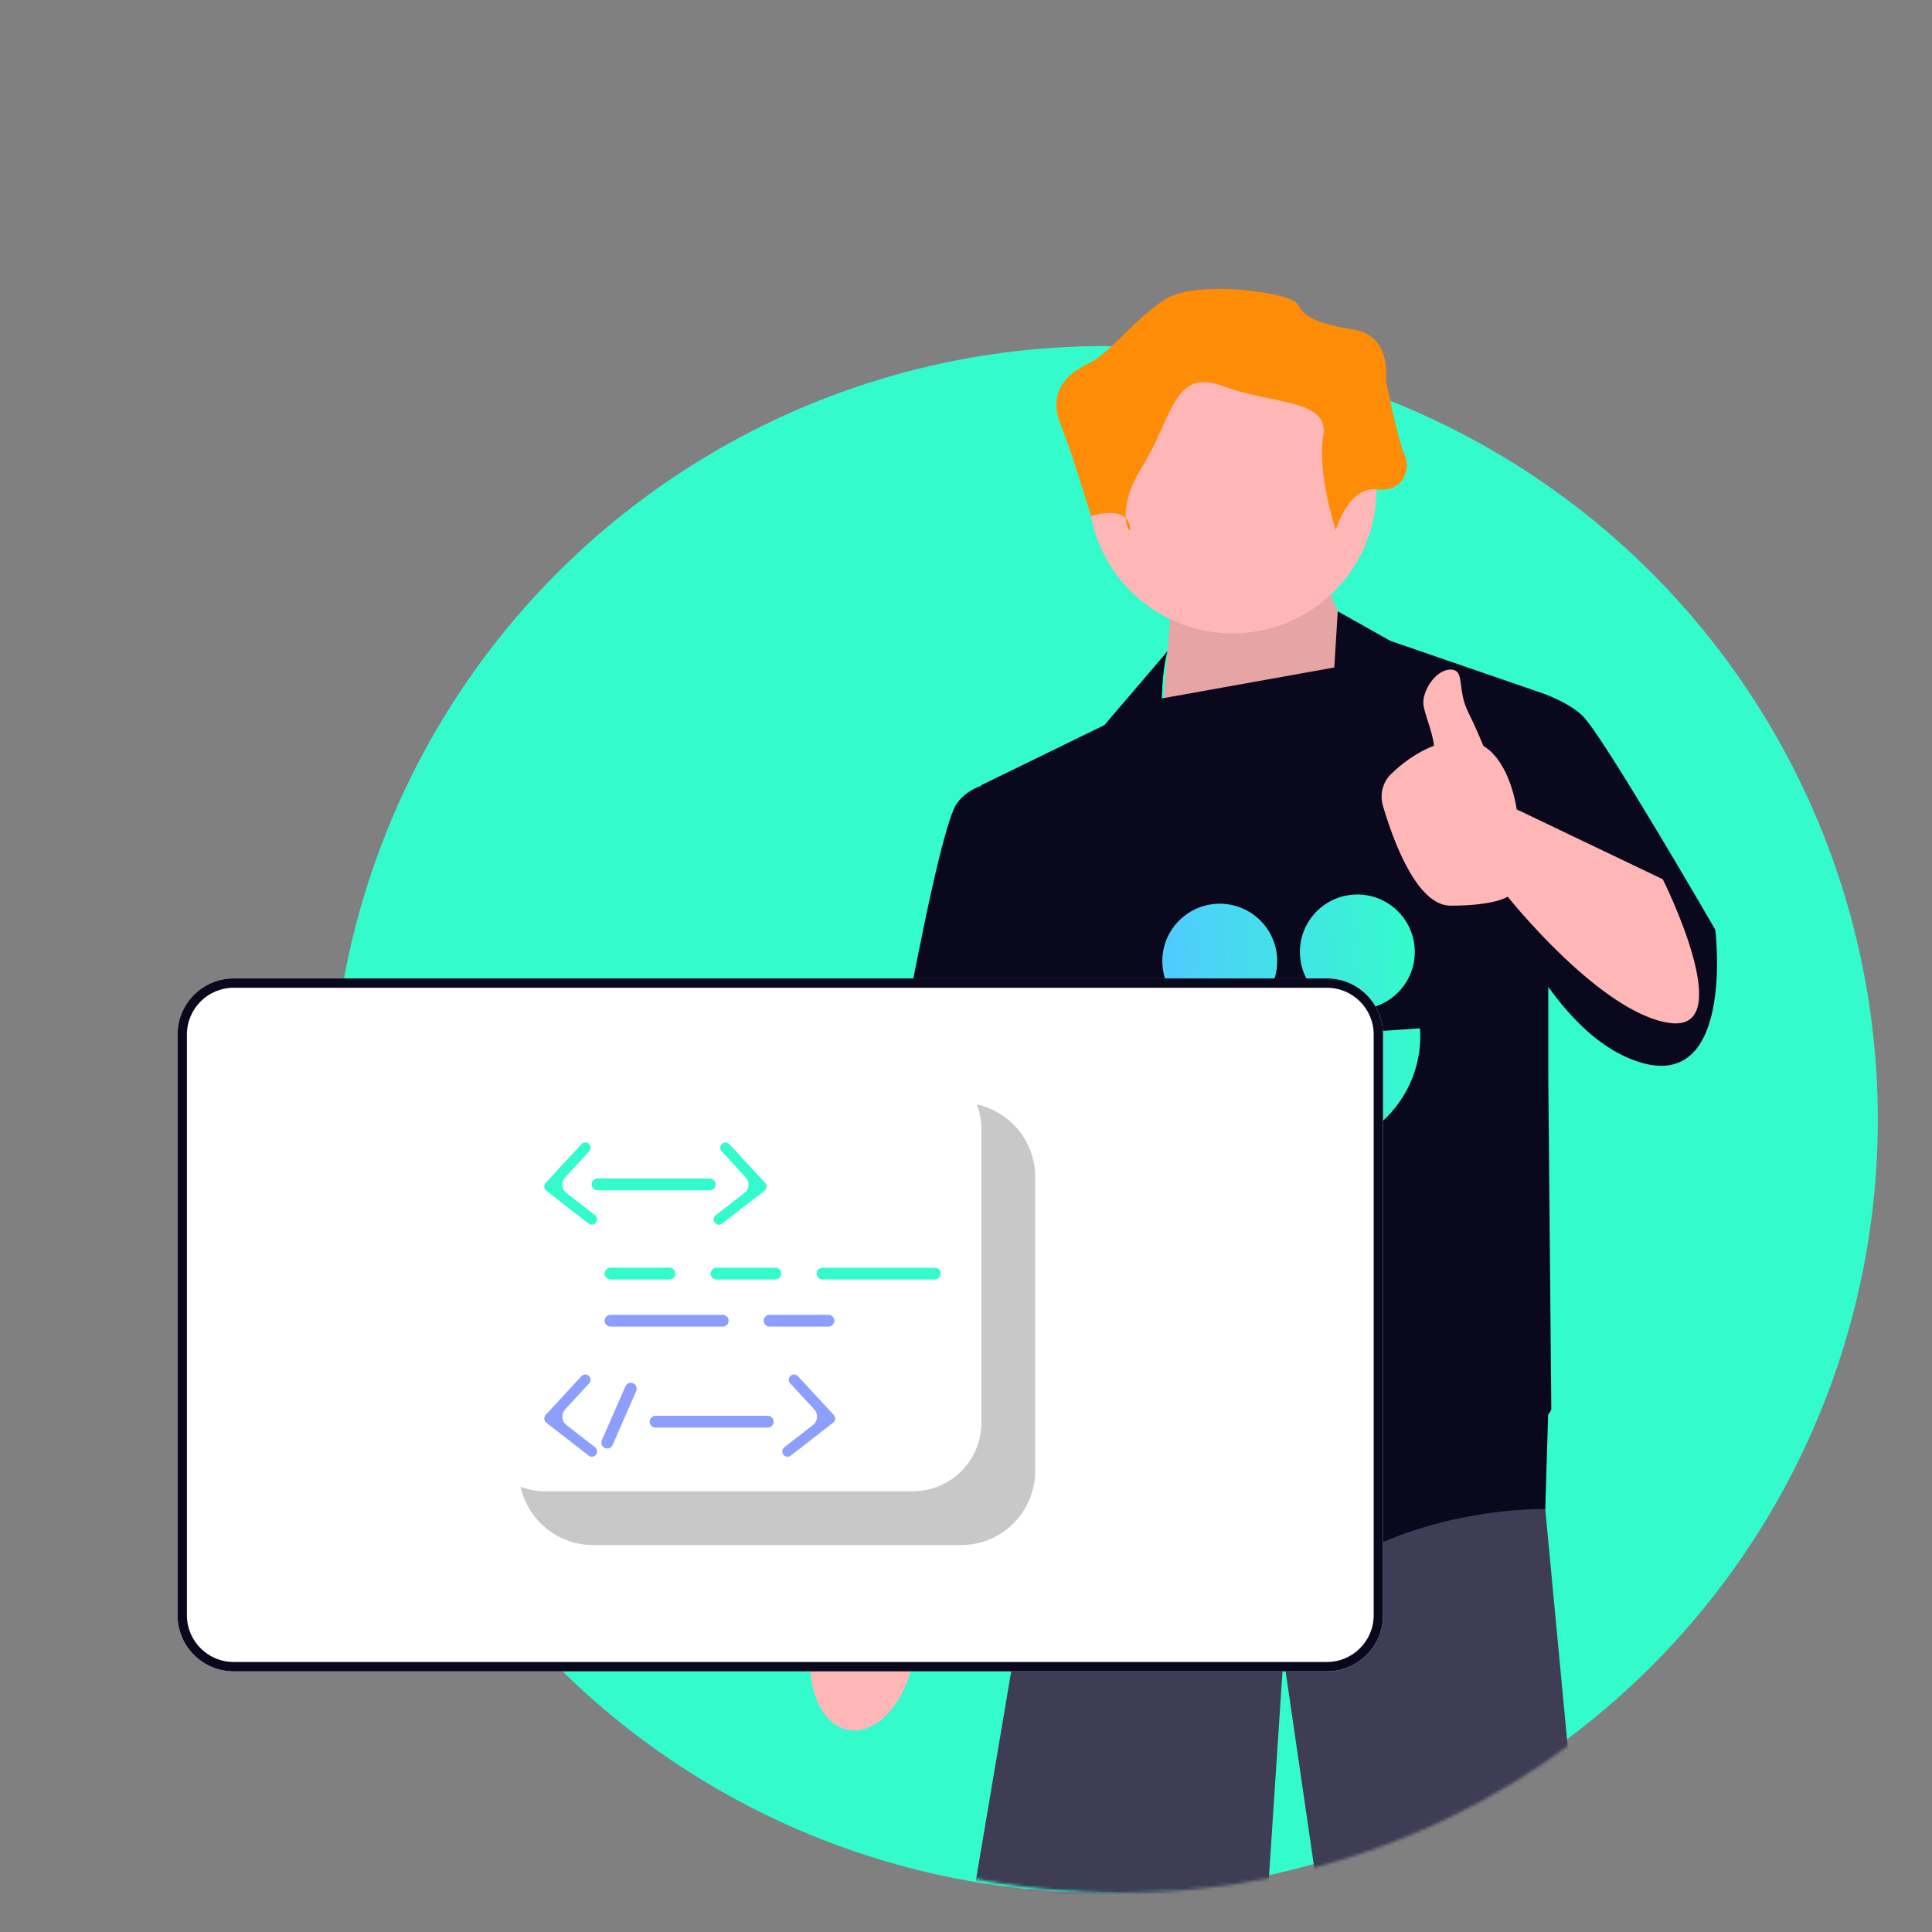 <?xml version="1.0" encoding="UTF-8"?> <svg xmlns="http://www.w3.org/2000/svg" width="642" height="642" viewBox="0 0 642 642" fill="none"><rect x="0" y="0" width="642" height="642" fill="#808080" stroke="none"/><g clip-path="url(#clip0_1417_124)"><circle cx="367" cy="372" r="257" fill="#34FBCB"></circle><g clip-path="url(#clip1_1417_124)"><mask id="mask0_1417_124" style="mask-type:alpha" maskUnits="userSpaceOnUse" x="120" y="125" width="504" height="504"><circle cx="372" cy="377" r="252" fill="#D9D9D9"></circle></mask><g mask="url(#mask0_1417_124)"><path d="M513.492 501.209L513.482 501.449L525.492 628.449H437.852L426.492 550.449L421.492 626.449L318 662L341.052 525.669L349.182 479.419V479.409L350.402 472.449H511.102L511.312 474.969L513.492 501.209Z" fill="#3F3D56"></path></g><path d="M281.885 574.831C291.167 576.522 300.845 566.07 303.503 551.484C304.666 545.099 304.291 538.981 302.723 533.978L304.146 525.57L328.029 412.46C328.029 412.46 372.01 324.485 372.008 309.212C372.007 293.939 359.286 286.449 359.286 286.449L342.072 286.61L288.089 418.457L278.367 515.887L276.794 529.254C273.562 533.383 271.053 538.975 269.891 545.36C267.233 559.946 272.603 573.14 281.885 574.831Z" fill="#FFB6B6"></path><path d="M456.992 231.949L440.992 194.949L388.992 203.949L385.492 247.481L456.992 231.949Z" fill="#FFB6B6"></path><path opacity="0.1" d="M456.992 231.949L440.992 194.949L388.992 203.949L385.492 247.481L456.992 231.949Z" fill="black"></path><path d="M569.992 308.95C569.992 308.95 533 245 526 238C522.884 234.884 518 232.5 513.499 230.698L461.992 212.95L444.534 203.141L443.384 221.803L386.068 232.09C386.387 220.709 387.992 216.38 387.992 216.38L366.992 240.95L325.992 260.95L326.015 261.13C323.006 262.18 320.153 263.977 317.992 266.95C309.992 277.95 287.992 411.95 287.992 411.95L334.992 421.95L341.389 381.81L345.992 417.95L349.492 485.45C349.492 485.45 413.492 540.45 444.492 520.45C475.492 500.45 513.492 501.45 513.492 501.45L514.44 470.162C515.115 469.083 515.492 468.45 515.492 468.45L514.492 357.466V327.933C522.11 338.547 531.304 347.675 541.992 351.95C576.992 365.95 569.992 308.95 569.992 308.95Z" fill="#09081C"></path><path d="M390.616 385.429C400.72 384.752 410.141 380.089 416.807 372.466C423.472 364.843 426.837 354.884 426.16 344.78L388.063 347.333L390.616 385.429Z" fill="url(#paint0_linear_1417_124)"></path><path d="M406.601 338.437C417.121 337.732 425.078 328.633 424.373 318.113C423.668 307.593 414.568 299.636 404.048 300.341C393.528 301.046 385.571 310.145 386.276 320.665C386.981 331.185 396.081 339.142 406.601 338.437Z" fill="url(#paint1_linear_1417_124)"></path><path d="M436.332 382.366C446.436 381.689 455.856 377.026 462.522 369.403C469.188 361.78 472.552 351.821 471.875 341.717L433.779 344.27L436.332 382.366Z" fill="url(#paint2_linear_1417_124)"></path><path d="M452.317 335.374C462.837 334.669 470.793 325.569 470.088 315.049C469.384 304.529 460.284 296.573 449.764 297.278C439.244 297.982 431.287 307.082 431.992 317.602C432.697 328.122 441.797 336.079 452.317 335.374Z" fill="url(#paint3_linear_1417_124)"></path><path d="M409.557 210.458C435.978 210.458 457.396 189.04 457.396 162.62C457.396 136.199 435.978 114.781 409.557 114.781C383.137 114.781 361.719 136.199 361.719 162.62C361.719 189.04 383.137 210.458 409.557 210.458Z" fill="#FFB6B6"></path><path d="M443.876 176.139C443.876 176.139 448.036 161.58 457.395 162.62C466.755 163.66 468.835 155.34 466.755 151.18C464.675 147.02 460.515 126.221 460.515 126.221C460.515 126.221 462.595 111.662 450.116 109.582C437.636 107.502 433.476 105.422 431.396 101.262C429.316 97.102 398.117 92.942 387.718 99.182C377.318 105.422 368.998 117.394 361.718 120.767C354.439 124.141 348.199 130.381 352.359 140.781C356.519 151.18 362.552 171.52 362.552 171.52C362.552 171.52 373.158 167.82 375.238 174.06C377.318 180.299 368.998 171.98 379.398 155.34C389.798 138.701 389.798 122.061 406.437 128.301C423.076 134.541 441.796 132.461 439.716 144.94C437.636 157.42 443.876 176.139 443.876 176.139Z" fill="#FF8C06"></path><path d="M440.949 555.384H77.633C67.359 555.384 59 547.025 59 536.751V343.758C59 333.484 67.359 325.125 77.633 325.125H440.949C451.224 325.125 459.583 333.484 459.583 343.758V536.751C459.583 547.025 451.224 555.384 440.949 555.384Z" fill="white"></path><path d="M440.949 555.384H77.633C67.359 555.384 59 547.025 59 536.751V343.758C59 333.484 67.359 325.125 77.633 325.125H440.949C451.224 325.125 459.583 333.484 459.583 343.758V536.751C459.583 547.025 451.224 555.384 440.949 555.384ZM77.633 328.236C69.075 328.236 62.112 335.2 62.112 343.758V536.751C62.112 545.309 69.075 552.273 77.633 552.273H440.949C449.508 552.273 456.471 545.309 456.471 536.751V343.758C456.471 335.2 449.508 328.236 440.949 328.236H77.633Z" fill="#09081C"></path><path d="M552.536 292.173L503.989 268.949C503.989 268.949 502.039 253.406 492.935 247.861C491.387 244.169 489.606 240.112 487.989 236.898C483.989 228.949 487 222.5 482 222.5C477 222.5 472.597 229.725 472.989 233.949C473.289 237.192 475.969 242.854 476.523 247.81C470.426 250.11 465.507 254.051 462.273 257.189C459.475 259.905 458.435 263.957 459.529 267.7C462.698 278.547 470.62 300.949 481.989 300.949C496.989 300.949 500.989 297.949 500.989 297.949C500.989 297.949 531.989 336.949 554.989 339.949C577.989 342.949 552.536 292.173 552.536 292.173Z" fill="#FFB6B6"></path><path d="M344 391.105V488.768C343.999 495.308 341.401 501.58 336.776 506.205C332.151 510.83 325.879 513.428 319.339 513.429H197.105C192.293 513.43 187.586 512.024 183.563 509.384C179.539 506.744 176.376 502.985 174.461 498.57C173.82 497.111 173.33 495.59 173 494.031C175.598 495.036 178.361 495.55 181.147 495.544H303.381C309.408 495.536 315.185 493.138 319.447 488.876C323.709 484.614 326.107 478.837 326.115 472.81V375.147C326.12 372.361 325.607 369.598 324.602 367C326.161 367.33 327.682 367.82 329.141 368.461C333.556 370.376 337.315 373.539 339.955 377.562C342.595 381.586 344.001 386.293 344 391.105Z" fill="#C9C8C8"></path><path d="M222.448 425.168H202.879C202.36 425.168 201.862 424.961 201.495 424.594C201.128 424.228 200.922 423.73 200.922 423.211C200.922 422.692 201.128 422.194 201.495 421.827C201.862 421.46 202.36 421.254 202.879 421.254H222.448C222.967 421.254 223.464 421.46 223.831 421.827C224.198 422.194 224.404 422.692 224.404 423.211C224.404 423.73 224.198 424.228 223.831 424.594C223.464 424.961 222.967 425.168 222.448 425.168Z" fill="#34FBCB"></path><path d="M257.674 425.168H238.105C237.848 425.168 237.594 425.117 237.356 425.019C237.119 424.92 236.903 424.776 236.722 424.594C236.54 424.413 236.396 424.197 236.297 423.96C236.199 423.722 236.148 423.468 236.148 423.211C236.148 422.954 236.199 422.699 236.297 422.462C236.396 422.224 236.54 422.009 236.722 421.827C236.903 421.645 237.119 421.501 237.356 421.403C237.594 421.305 237.848 421.254 238.105 421.254H257.674C257.931 421.254 258.186 421.305 258.423 421.403C258.66 421.501 258.876 421.645 259.058 421.827C259.24 422.009 259.384 422.224 259.482 422.462C259.58 422.699 259.631 422.954 259.631 423.211C259.631 423.468 259.58 423.722 259.482 423.96C259.384 424.197 259.24 424.413 259.058 424.594C258.876 424.776 258.66 424.92 258.423 425.019C258.186 425.117 257.931 425.168 257.674 425.168Z" fill="#34FBCB"></path><path d="M275.284 440.828H255.715C255.458 440.828 255.203 440.777 254.966 440.679C254.728 440.581 254.513 440.436 254.331 440.255C254.149 440.073 254.005 439.857 253.907 439.62C253.808 439.382 253.758 439.128 253.758 438.871C253.758 438.614 253.808 438.359 253.907 438.122C254.005 437.885 254.149 437.669 254.331 437.487C254.513 437.306 254.728 437.161 254.966 437.063C255.203 436.965 255.458 436.914 255.715 436.914H275.284C275.541 436.914 275.795 436.965 276.032 437.063C276.27 437.161 276.486 437.306 276.667 437.487C276.849 437.669 276.993 437.885 277.091 438.122C277.19 438.359 277.24 438.614 277.24 438.871C277.24 439.128 277.19 439.382 277.091 439.62C276.993 439.857 276.849 440.073 276.667 440.255C276.486 440.436 276.27 440.581 276.032 440.679C275.795 440.777 275.541 440.828 275.284 440.828Z" fill="#8C9FFF"></path><path d="M240.168 440.828H202.879C202.36 440.828 201.862 440.622 201.495 440.255C201.128 439.888 200.922 439.39 200.922 438.871C200.922 438.352 201.128 437.854 201.495 437.487C201.862 437.12 202.36 436.914 202.879 436.914H240.168C240.687 436.914 241.184 437.12 241.551 437.487C241.918 437.854 242.124 438.352 242.124 438.871C242.124 439.39 241.918 439.888 241.551 440.255C241.184 440.622 240.687 440.828 240.168 440.828Z" fill="#8C9FFF"></path><path d="M310.621 425.168H273.332C272.813 425.168 272.315 424.961 271.948 424.594C271.581 424.228 271.375 423.73 271.375 423.211C271.375 422.692 271.581 422.194 271.948 421.827C272.315 421.46 272.813 421.254 273.332 421.254H310.621C310.878 421.254 311.132 421.305 311.369 421.403C311.607 421.501 311.823 421.645 312.004 421.827C312.186 422.009 312.33 422.224 312.429 422.462C312.527 422.699 312.577 422.954 312.577 423.211C312.577 423.468 312.527 423.722 312.429 423.96C312.33 424.197 312.186 424.413 312.004 424.594C311.823 424.776 311.607 424.92 311.369 425.019C311.132 425.117 310.878 425.168 310.621 425.168Z" fill="#34FBCB"></path><path d="M235.852 395.523H198.563C198.306 395.524 198.051 395.474 197.813 395.376C197.575 395.278 197.359 395.134 197.176 394.952C196.994 394.77 196.85 394.554 196.751 394.316C196.652 394.079 196.602 393.824 196.602 393.566C196.602 393.309 196.652 393.054 196.751 392.816C196.85 392.578 196.994 392.363 197.176 392.181C197.359 391.999 197.575 391.855 197.813 391.757C198.051 391.659 198.306 391.609 198.563 391.609H235.852C236.371 391.609 236.869 391.816 237.236 392.183C237.603 392.55 237.809 393.047 237.809 393.566C237.809 394.085 237.603 394.583 237.236 394.95C236.869 395.317 236.371 395.523 235.852 395.523Z" fill="#34FBCB"></path><path d="M238.91 406.958C238.544 406.959 238.188 406.845 237.891 406.632C237.593 406.42 237.37 406.12 237.251 405.775C237.133 405.429 237.125 405.055 237.229 404.705C237.334 404.355 237.545 404.047 237.833 403.822L247.381 396.401C247.765 396.102 248.082 395.728 248.314 395.3C248.545 394.873 248.685 394.402 248.725 393.918C248.765 393.434 248.704 392.946 248.545 392.487C248.387 392.027 248.135 391.606 247.805 391.249L239.789 382.571C239.633 382.402 239.512 382.204 239.432 381.988C239.352 381.772 239.316 381.542 239.325 381.312C239.334 381.082 239.388 380.856 239.485 380.647C239.581 380.439 239.718 380.251 239.887 380.094C240.056 379.938 240.254 379.817 240.47 379.737C240.686 379.658 240.915 379.621 241.145 379.63C241.375 379.639 241.601 379.694 241.81 379.79C242.019 379.886 242.207 380.023 242.363 380.192L254.267 393.078C254.432 393.257 254.558 393.467 254.637 393.697C254.716 393.926 254.747 394.17 254.727 394.411C254.707 394.653 254.637 394.888 254.522 395.102C254.406 395.315 254.248 395.502 254.056 395.651L239.984 406.59C239.677 406.829 239.299 406.959 238.91 406.958Z" fill="#34FBCB"></path><path d="M196.675 406.958C197.04 406.959 197.396 406.845 197.694 406.632C197.991 406.42 198.215 406.12 198.333 405.775C198.452 405.429 198.459 405.055 198.355 404.705C198.251 404.355 198.04 404.047 197.751 403.822L188.203 396.401C187.819 396.102 187.502 395.728 187.271 395.3C187.039 394.873 186.899 394.402 186.859 393.918C186.82 393.434 186.881 392.946 187.039 392.487C187.197 392.027 187.449 391.606 187.779 391.249L195.795 382.571C195.951 382.402 196.073 382.204 196.152 381.988C196.232 381.772 196.268 381.542 196.259 381.312C196.25 381.082 196.196 380.856 196.1 380.647C196.003 380.439 195.867 380.251 195.698 380.094C195.529 379.938 195.33 379.817 195.115 379.737C194.899 379.658 194.669 379.621 194.439 379.63C194.209 379.639 193.983 379.694 193.774 379.79C193.565 379.886 193.377 380.023 193.221 380.192L181.317 393.078C181.152 393.257 181.026 393.467 180.947 393.697C180.868 393.926 180.838 394.17 180.857 394.411C180.877 394.653 180.947 394.888 181.063 395.102C181.178 395.315 181.337 395.502 181.528 395.651L195.6 406.59C195.907 406.829 196.285 406.959 196.675 406.958Z" fill="#34FBCB"></path><path d="M255.128 474.383H217.84C217.321 474.383 216.823 474.176 216.456 473.809C216.089 473.442 215.883 472.945 215.883 472.426C215.883 471.907 216.089 471.409 216.456 471.042C216.823 470.675 217.321 470.469 217.84 470.469H255.128C255.647 470.469 256.145 470.675 256.512 471.042C256.879 471.409 257.085 471.907 257.085 472.426C257.085 472.945 256.879 473.442 256.512 473.809C256.145 474.176 255.647 474.383 255.128 474.383Z" fill="#8C9FFF"></path><path d="M261.691 484.068C261.326 484.068 260.969 483.954 260.672 483.742C260.375 483.53 260.151 483.23 260.032 482.884C259.914 482.539 259.906 482.165 260.011 481.815C260.115 481.465 260.326 481.156 260.614 480.932L270.162 473.51C270.546 473.212 270.864 472.837 271.095 472.41C271.326 471.982 271.466 471.512 271.506 471.027C271.546 470.543 271.485 470.056 271.327 469.596C271.168 469.137 270.916 468.715 270.587 468.358L262.571 459.68C262.414 459.511 262.293 459.313 262.213 459.097C262.134 458.881 262.097 458.652 262.106 458.422C262.115 458.192 262.17 457.966 262.266 457.757C262.362 457.548 262.499 457.36 262.668 457.204C262.837 457.048 263.035 456.926 263.251 456.847C263.467 456.767 263.696 456.731 263.926 456.74C264.156 456.749 264.382 456.803 264.591 456.899C264.8 456.996 264.988 457.132 265.144 457.301L277.049 470.188C277.213 470.366 277.339 470.577 277.418 470.806C277.497 471.035 277.528 471.279 277.508 471.521C277.488 471.763 277.418 471.998 277.303 472.211C277.187 472.425 277.029 472.612 276.837 472.761L262.766 483.699C262.458 483.938 262.08 484.068 261.691 484.068Z" fill="#8C9FFF"></path><path d="M196.675 484.068C197.04 484.068 197.396 483.954 197.694 483.742C197.991 483.53 198.215 483.23 198.333 482.884C198.452 482.539 198.459 482.165 198.355 481.815C198.251 481.465 198.04 481.156 197.751 480.932L188.203 473.51C187.819 473.212 187.502 472.837 187.271 472.41C187.039 471.982 186.899 471.512 186.859 471.027C186.82 470.543 186.881 470.056 187.039 469.596C187.197 469.137 187.449 468.715 187.779 468.358L195.795 459.68C196.111 459.339 196.277 458.886 196.259 458.422C196.241 457.957 196.039 457.519 195.698 457.204C195.356 456.888 194.904 456.721 194.439 456.74C193.975 456.758 193.537 456.96 193.221 457.301L181.317 470.188C181.152 470.366 181.026 470.577 180.947 470.806C180.868 471.035 180.838 471.279 180.857 471.521C180.877 471.763 180.947 471.998 181.063 472.211C181.178 472.425 181.337 472.612 181.528 472.761L195.6 483.699C195.907 483.938 196.285 484.068 196.675 484.068Z" fill="#8C9FFF"></path><path d="M199.996 478.58L207.834 460.649C208.043 460.176 208.432 459.805 208.914 459.618C209.396 459.43 209.933 459.441 210.407 459.648C210.881 459.855 211.254 460.242 211.444 460.724C211.634 461.205 211.625 461.742 211.42 462.217L203.582 480.147C203.48 480.384 203.332 480.598 203.147 480.778C202.962 480.957 202.743 481.098 202.503 481.193C202.263 481.287 202.007 481.333 201.749 481.329C201.492 481.324 201.237 481.269 201.001 481.165C200.765 481.062 200.552 480.913 200.373 480.727C200.195 480.541 200.055 480.322 199.961 480.081C199.868 479.841 199.823 479.585 199.829 479.327C199.835 479.069 199.891 478.815 199.996 478.58Z" fill="#8C9FFF"></path></g></g><defs><linearGradient id="paint0_linear_1417_124" x1="385" y1="301.617" x2="468.812" y2="296.001" gradientUnits="userSpaceOnUse"><stop stop-color="#50CAFF"></stop><stop offset="1" stop-color="#34FBCB"></stop></linearGradient><linearGradient id="paint1_linear_1417_124" x1="385" y1="301.617" x2="468.812" y2="296.001" gradientUnits="userSpaceOnUse"><stop stop-color="#50CAFF"></stop><stop offset="1" stop-color="#34FBCB"></stop></linearGradient><linearGradient id="paint2_linear_1417_124" x1="385" y1="301.617" x2="468.812" y2="296.001" gradientUnits="userSpaceOnUse"><stop stop-color="#50CAFF"></stop><stop offset="1" stop-color="#34FBCB"></stop></linearGradient><linearGradient id="paint3_linear_1417_124" x1="385" y1="301.617" x2="468.812" y2="296.001" gradientUnits="userSpaceOnUse"><stop stop-color="#50CAFF"></stop><stop offset="1" stop-color="#34FBCB"></stop></linearGradient><clipPath id="clip0_1417_124"><rect width="642" height="642" fill="white"></rect></clipPath><clipPath id="clip1_1417_124"><rect width="512" height="566" fill="white" transform="translate(59 96)"></rect></clipPath></defs></svg> 